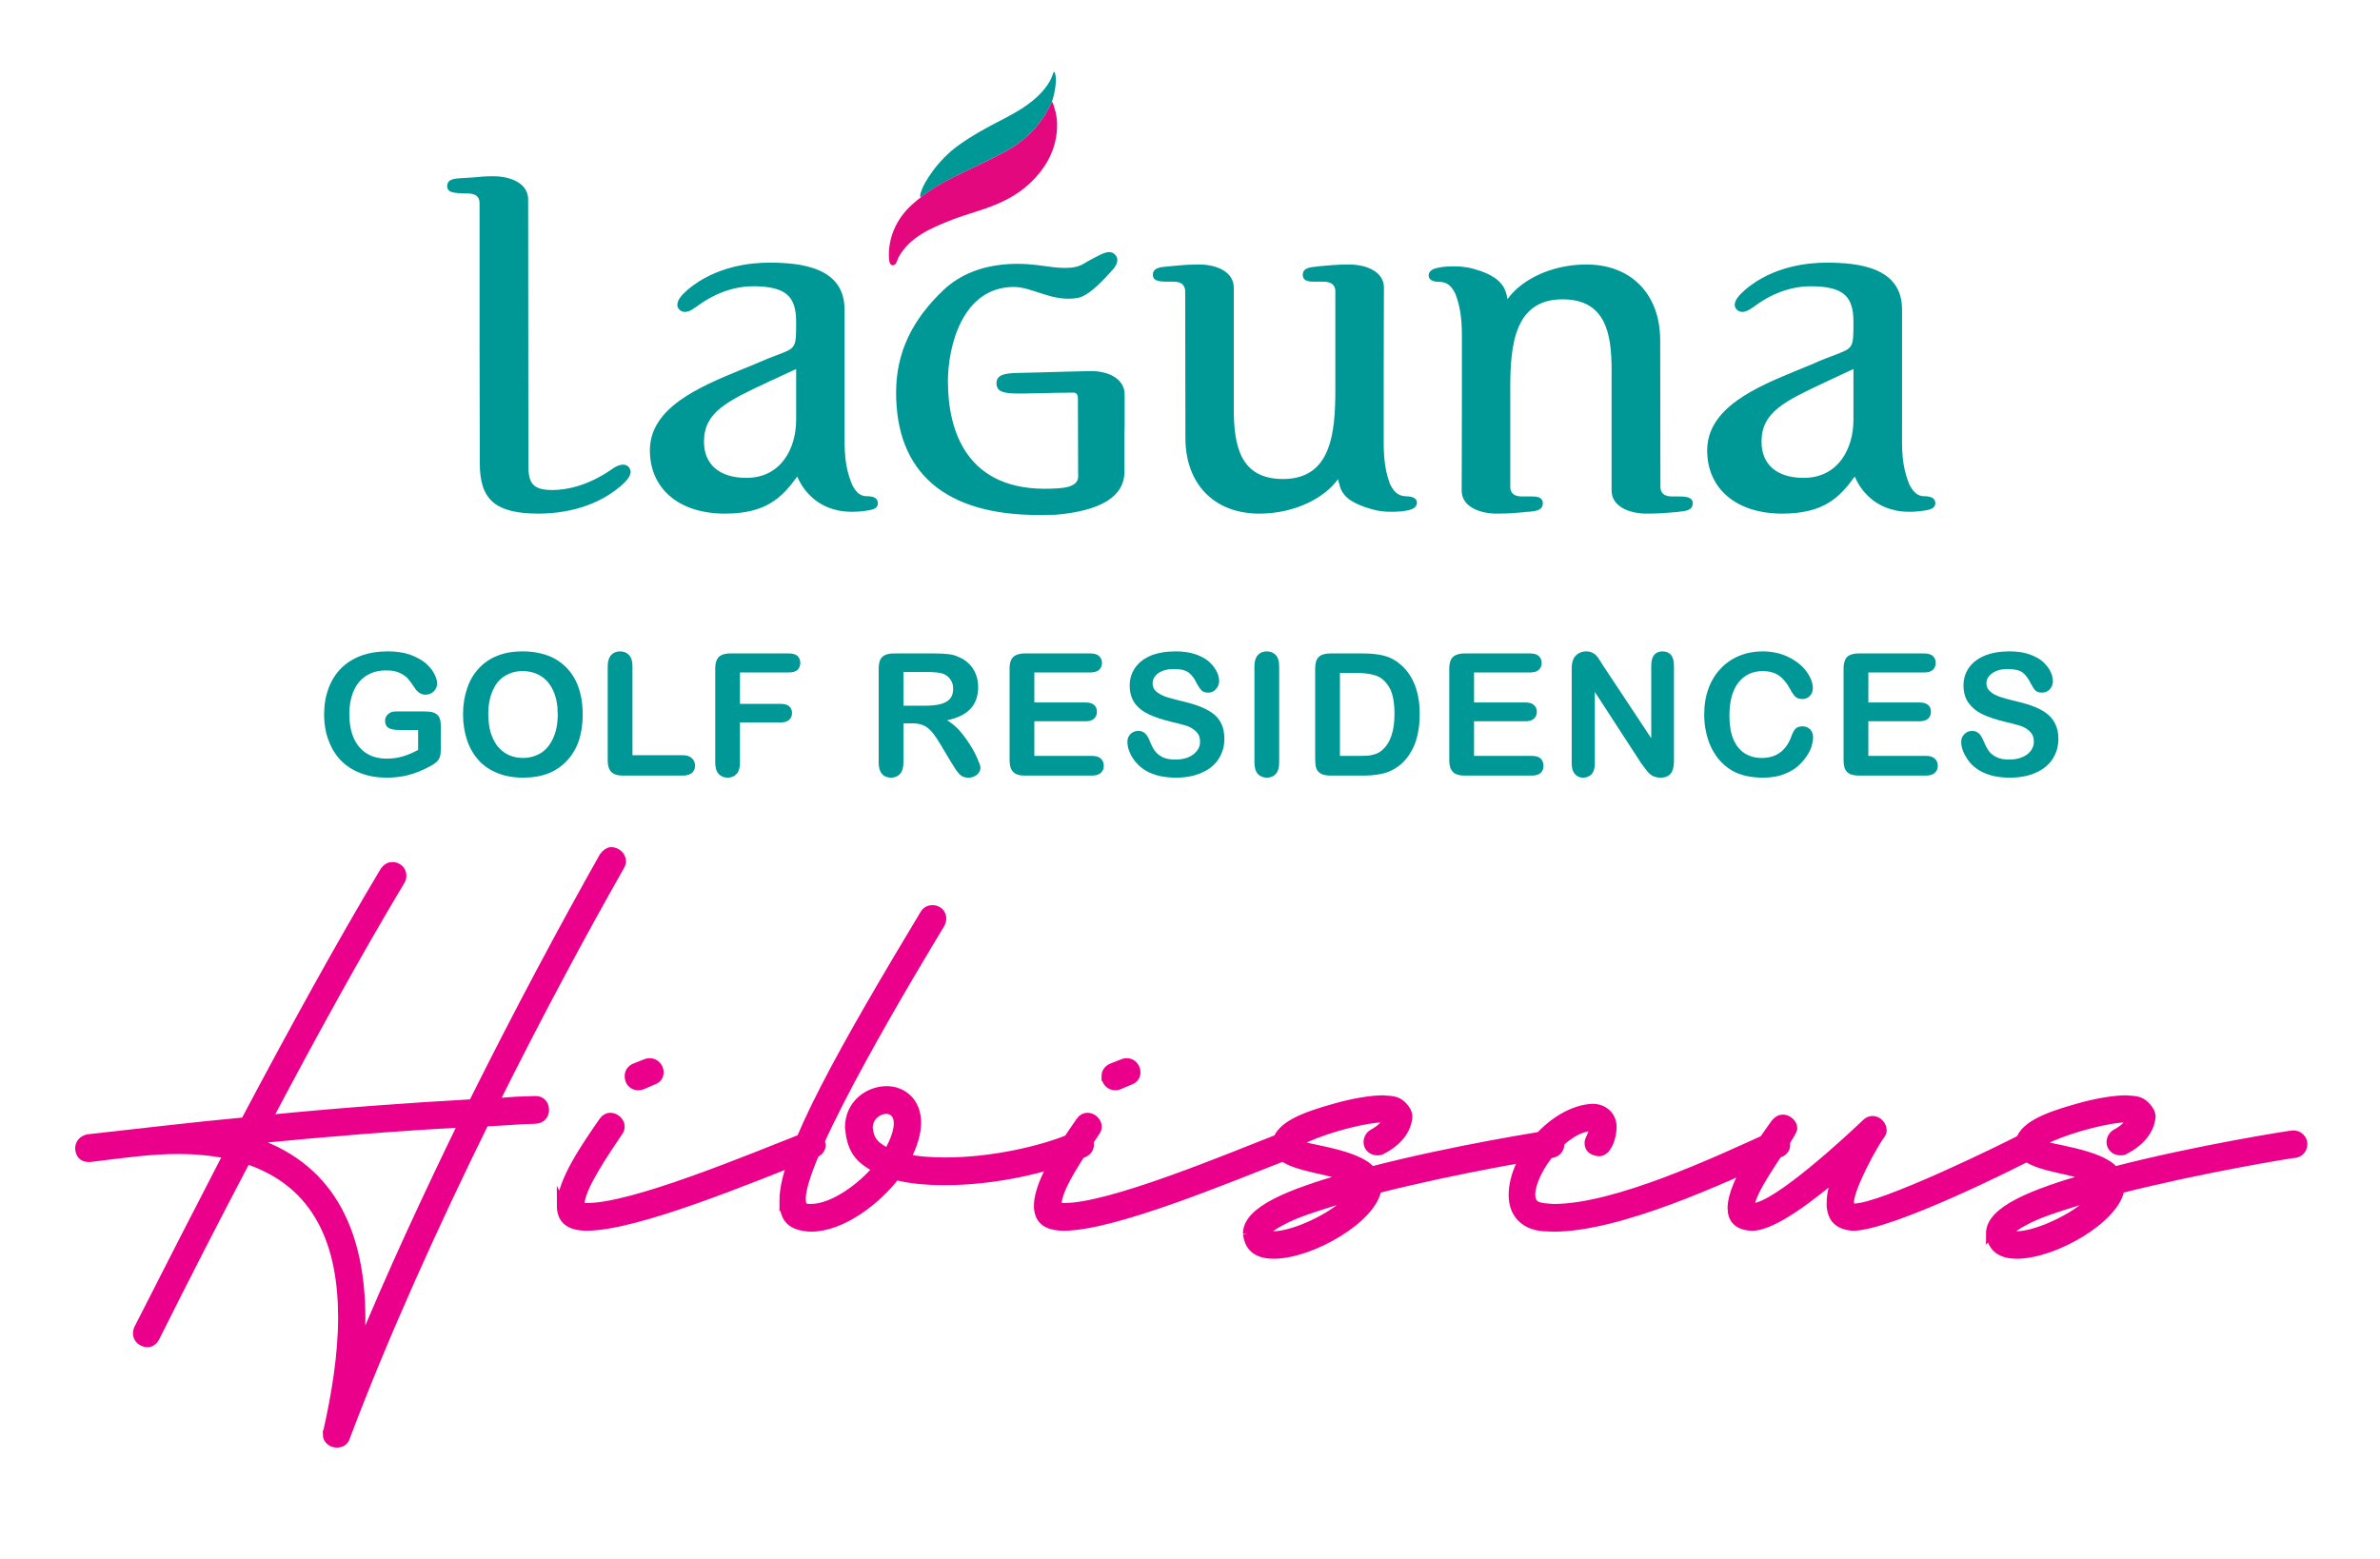 <svg version="1.2" xmlns="http://www.w3.org/2000/svg" viewBox="0 0 1035 680" width="200" height="131">
	<title>Laguna Golf Residences Hibiscus-Full color</title>
	<style>
		.s0 { fill: #009896 } 
		.s1 { fill: #e4087e } 
		.s2 { fill: #eb008b;stroke: #eb008b;stroke-miterlimit:10;stroke-width: 4 } 
	</style>
	<g id="Layer 1">
		<g id="&lt;Group&gt;">
			<g id="&lt;Group&gt;">
				<g id="&lt;Group&gt;">
					<path id="&lt;Path&gt;" class="s0" d="m233.4 224.1c-18.7 0-25.7-5.9-25.7-21.9l-0.1-53.2v-60.2c0-1.9-0.5-4.3-5.1-4.4h-1.4c-4.4-0.2-7.6-0.2-7.6-3.2 0-3.2 3.4-3.3 6.4-3.5h0.2c1.7-0.1 3.3-0.2 4.9-0.3 2.6-0.3 5.3-0.5 8.6-0.5 7.6 0 15.2 3.1 15.2 10.1l0.1 113.7c0 4.6-0.1 8.6 2.2 10.8 1.5 1.6 4.2 2.3 8.2 2.3 5.9 0 15.3-1.6 26.2-9.2l0.1-0.1c2.9-2 5.5-2.3 6.9-0.9q1 1.1 1 2.4c-0.1 1.7-1.5 3.7-4.7 6.4-12.2 10.2-27.4 11.7-35.4 11.7z"/>
					<path id="&lt;Path&gt;" class="s0" d="m451.5 224.7c-40.7 0-62.2-18.4-62.2-53.4 0-17.6 7.1-31.8 20.5-44.6 15.8-15.1 38.8-11.3 42.9-10.8 3.7 0.5 7.1 1 10.2 1 3.4 0 5.9-0.5 8-1.7l2.2-1.3c4.8-2.6 7.2-3.9 9.1-3.9 1 0 1.9 0.3 2.6 1.1 2.6 2.7-0.5 6.1-1.6 7.2q-0.3 0.3-0.8 0.9c-4.7 5.2-9.8 10.1-14 10.8-11 1.9-19.5-4.8-27.7-4.8-22.6 0-28.8 26.1-28.8 41.2 0 21.2 7.9 48.2 45.1 46.8 3.6-0.1 6.2-0.4 7.7-0.9 3.7-1.1 3.9-3.3 4-3.9l-0.1-34.5c0-2-0.8-2.4-1.6-2.6 0 0-0.3 0-0.8 0-1.3 0-3.8 0.1-7 0.1-3.9 0.1-8.9 0.2-14.3 0.3-6.9 0.1-9.6-0.4-10.9-1.8q-1-1.1-0.9-3c0.2-3.7 4.4-4.1 9.8-4.2 1.2 0 4.4-0.1 8.4-0.2 8.3-0.2 19.7-0.6 23.1-0.6 7.3 0 14.6 3.2 14.6 10.3v13.1q-0.1 2.6-0.1 4.5v16c0 10.8-10.2 17.1-30.1 18.8h-0.8q-3.4 0.1-6.5 0.1z"/>
					<path id="&lt;Path&gt;" class="s0" d="m400.1 86.1c10.4-8.1 20.8-11.4 36.7-19.9 13.1-7.1 17.7-16.6 18.8-18.5 0.4-0.7 1.3-2.3 1.6-3.1q0 0 0 0c1.9-5.5 1.9-9.9 1.7-11.5-0.2-1.1-0.4-1.8-0.7-1.7-0.3 0.1-0.5 0.8-0.7 1.4-0.9 2.9-4 8-11.2 13.1-7.6 5.5-18 9.1-29.5 17.3-9.8 6.9-15.5 17.1-16.3 19.6-0.8 2.1-0.9 3-0.4 3.3z"/>
					<path id="&lt;Path&gt;" class="s0" d="m547.7 224.1c-19.6 0-32.2-12.9-32.2-33 0 0-0.1-63-0.1-63.9 0-2.8-1.7-4.3-5-4.3h-2.3c-3.2 0-6.8 0-6.8-3 0-3 3.2-3.4 6.1-3.6l0.9-0.1c4.3-0.4 8-0.8 13.1-0.8 7.6 0 15.2 3.1 15.2 10.1v52.7c0 16 2.6 30.8 21.5 30.8 21 0 22.8-20.1 22.8-38.9v-42.9c0-1.1-0.1-4.2-5.1-4.3h-0.7q-1 0-1.9 0-0.7 0-1.4 0c-1.9 0-5.1 0-5.1-3 0-3 3.1-3.3 6.1-3.6l0.7-0.1c4.4-0.4 8.1-0.8 13.3-0.8 7.6 0 15.3 3.1 15.3 10.1 0 3.5-0.1 23.2-0.1 40.6 0 13.5 0 25.6 0 27.3 0 8.3 1.1 13.4 2.8 17.9 1.2 2.4 2.9 5 6.5 5.2h0.2c1.7 0.1 5 0.2 5 2.9 0 0.6-0.3 2.5-3.7 3.2-2 0.5-4.7 0.7-7.3 0.7q-3.3 0-6.1-0.5-1.1-0.2-2.1-0.5l-0.4-0.1c-4.4-1.2-7.7-2.7-10.2-4.5-3.1-2.5-3.8-5.1-4.1-6.7l-0.2-0.5q-0.1-0.3-0.2-0.7c0-0.2-0.1-0.6-0.1-0.8-5.8 8.2-18.8 15.1-34.4 15.1z"/>
					<path id="&lt;Path&gt;" class="s0" d="m690.4 115.4c19.6 0 32.2 13 32.2 33.1 0 0 0.1 62.9 0.1 63.8q0 4.3 5 4.3h2.3c3.2 0 6.8 0 6.8 3 0 3.1-3.2 3.4-6.1 3.7l-0.9 0.1c-4.3 0.4-8 0.7-13.1 0.7-7.6 0-15.3-3.1-15.3-10.1v-52.7c0-15.8-2.6-30.7-21.4-30.7-21 0-22.8 20-22.8 38.8v42.9c0 1.1 0.1 4.3 5.1 4.3h0.7q1 0 1.9 0 0.7 0 1.4 0c1.9 0 5.1 0 5.1 3 0 3.1-3.1 3.4-6.1 3.7h-0.7c-4.4 0.5-8.1 0.8-13.3 0.8-7.6 0-15.3-3.1-15.3-10.1 0-3.5 0.1-23.2 0.1-40.5 0-13.6 0-25.7 0-27.4 0-8.2-1.1-13.3-2.8-17.8-1.2-2.5-2.9-5.1-6.5-5.3h-0.2c-1.7 0-5-0.2-5-2.9 0-0.6 0.3-2.5 3.7-3.2 2-0.5 4.7-0.7 7.3-0.7 2.2 0 4.3 0.2 6.1 0.5q1.1 0.2 2.1 0.5l0.4 0.1c4.4 1.2 7.7 2.7 10.1 4.6 3.2 2.5 3.8 5.1 4.3 6.6l0.1 0.6q0.1 0.3 0.1 0.6c0.1 0.2 0.1 0.6 0.2 0.8 5.8-8.2 18.8-15.1 34.4-15.1z"/>
					<path id="&lt;Compound Path&gt;" fill-rule="evenodd" class="s0" d="m314.6 224.1c-19.9 0-32.7-10.8-32.7-27.6 0-18.7 21.7-27.7 39.1-34.9 2.6-1 5.1-2.1 7.3-3 3.8-1.7 6.7-2.8 9.1-3.7 8.3-3.1 8.3-3.1 8.3-14.4 0-11.3-4.5-15.3-17.8-15.6-0.3 0-0.7 0-0.9 0-12.5 0-21.8 6.7-24.9 9l-0.5 0.3c-1.7 1.3-3.2 1.9-4.4 1.9-1 0-1.9-0.4-2.5-1.1-0.6-0.6-0.9-1.3-0.8-2.1 0-1.9 1.6-4 4.6-6.6 12.2-10.2 27.4-11.7 35.4-11.7 14.1 0 32.9 2.1 32.9 20.4v51c0 11.3-0.1 17 3.2 25.2 1.3 2.7 3 5.3 6.5 5.3q4.5 0 4.8 2.6c0.4 2.7-2.2 3.2-3.6 3.5-2.2 0.4-5 0.7-7.5 0.7-3 0-5.6-0.3-7.7-1h-0.2c-12.3-3.4-16.1-14.4-16.1-14.4-6.5 8.9-13.3 16.2-31.6 16.2zm31.1-63.1l-12.1 5.6c-18.1 8.5-28.1 13.2-28.1 26.1 0 10 6.8 15.8 18.5 15.8 15 0 21.7-12.7 21.7-25.3z"/>
					<path id="&lt;Compound Path&gt;" fill-rule="evenodd" class="s0" d="m775.8 224.1c-19.9 0-32.7-10.8-32.7-27.6 0-18.7 21.7-27.7 39.2-34.9 2.5-1 5-2.1 7.3-3 3.7-1.7 6.7-2.8 9.1-3.7 8.2-3.1 8.2-3.1 8.2-14.4 0-11.3-4.4-15.3-17.7-15.6-0.3 0-0.7 0-0.9 0-12.6 0-21.9 6.7-24.9 9l-0.5 0.3c-1.8 1.3-3.2 1.9-4.5 1.9-0.9 0-1.8-0.4-2.5-1.1-0.5-0.6-0.8-1.3-0.8-2.1 0.1-1.9 1.7-4 4.7-6.6 12.1-10.2 27.3-11.7 35.3-11.7 14.2 0 33 2.1 33 20.4v51c-0.1 11.3-0.1 17 3.1 25.2 1.4 2.7 3.1 5.3 6.5 5.3q4.5 0 4.9 2.6c0.3 2.7-2.3 3.2-3.7 3.5-2.2 0.4-4.9 0.7-7.5 0.7-2.9 0-5.5-0.3-7.6-1h-0.2c-12.3-3.4-16.1-14.4-16.1-14.4-6.5 8.9-13.3 16.2-31.7 16.2zm31.1-63.1l-12 5.6c-18.1 8.5-28.1 13.2-28.1 26.1 0 10 6.7 15.8 18.4 15.8 15 0 21.7-12.7 21.7-25.3z"/>
					<path id="&lt;Path&gt;" class="s1" d="m458.6 47.9c0.6 1.6 3.8 14.4-6.6 27.4-11.3 14-25.8 15.8-37.8 20.4-9.8 3.8-18.9 7.7-23.8 16.5-0.7 1.2-0.8 3.2-2.2 3.5-1.8 0.4-1.9-2-2-3.2-0.1-1.4-0.9-13.2 9.8-23 11.9-10.8 22.9-13.7 40.8-23.3 13.1-7.1 17.7-16.6 18.8-18.5 0.4-0.7 1.3-2.3 1.6-3.1 0.3-0.8 1 1.9 1.4 3.3z"/>
				</g>
				<g id="&lt;Group&gt;">
					<g id="&lt;Group&gt;">
						<path id="&lt;Compound Path&gt;" fill-rule="evenodd" class="s0" d="m396.3 315.6h-3.8v17.1q0 3.4-1.5 5-1.5 1.6-3.9 1.6-2.6 0-4-1.7-1.4-1.6-1.4-4.9v-41q0-3.5 1.5-5 1.6-1.6 5.1-1.6h17.6q3.6 0 6.2 0.3 2.6 0.3 4.6 1.3 2.5 1 4.5 3 1.9 1.9 2.9 4.5 1 2.6 1 5.5 0 6-3.4 9.6-3.3 3.5-10.2 5 2.9 1.6 5.5 4.5 2.6 3 4.7 6.4 2.1 3.4 3.2 6.1 1.2 2.7 1.2 3.7 0 1-0.7 2.1-0.7 1-1.9 1.6-1.1 0.6-2.6 0.6-1.9 0-3.1-0.8-1.2-0.9-2.1-2.2-0.9-1.3-2.5-3.9l-4.3-7.2q-2.3-3.9-4.1-6-1.9-2.1-3.8-2.8-1.9-0.8-4.7-0.8zm6.1-22.4h-9.9v14.7h9.7q3.8 0 6.5-0.7 2.7-0.7 4.1-2.3 1.4-1.6 1.4-4.5 0-2.2-1.2-3.9-1.1-1.7-3.1-2.5-1.9-0.8-7.5-0.8z"/>
						<path id="&lt;Compound Path&gt;" class="s0" d="m474 293.4h-24.4v13.1h22.4q2.5 0 3.7 1.1 1.2 1.1 1.2 2.9 0 1.9-1.2 3-1.2 1.2-3.7 1.2h-22.4v15.1h25.2q2.5 0 3.8 1.2 1.3 1.2 1.3 3.2 0 1.8-1.3 3-1.3 1.2-3.8 1.2h-29.4q-3.5 0-5-1.6-1.6-1.5-1.6-5v-40.1q0-2.3 0.7-3.8 0.7-1.5 2.2-2.1 1.5-0.7 3.7-0.7h28.6q2.5 0 3.8 1.1 1.3 1.2 1.3 3 0 1.9-1.3 3.1-1.3 1.1-3.8 1.1z"/>
						<path id="&lt;Compound Path&gt;" class="s0" d="m532.5 322.4q0 4.8-2.5 8.7-2.5 3.9-7.3 6-4.8 2.2-11.3 2.2-7.9 0-13.1-3-3.6-2.1-5.9-5.7-2.2-3.6-2.2-7 0-1.9 1.3-3.3 1.4-1.4 3.5-1.4 1.7 0 2.9 1.1 1.2 1.1 2 3.2 1 2.6 2.2 4.3 1.2 1.7 3.3 2.8 2.2 1.1 5.7 1.1 4.8 0 7.8-2.2 3-2.3 3-5.6 0-2.7-1.6-4.3-1.7-1.7-4.2-2.6-2.6-0.8-6.9-1.8-5.7-1.4-9.6-3.2-3.9-1.8-6.2-4.9-2.2-3.1-2.2-7.7 0-4.4 2.4-7.8 2.4-3.4 6.9-5.3 4.6-1.8 10.7-1.8 4.9 0 8.5 1.2 3.6 1.2 6 3.2 2.3 2.1 3.4 4.3 1.1 2.2 1.1 4.3 0 1.9-1.4 3.5-1.3 1.5-3.4 1.5-1.8 0-2.8-0.9-0.9-0.9-2.1-3-1.4-3.1-3.5-4.8-2-1.6-6.5-1.6-4.2 0-6.8 1.8-2.5 1.8-2.5 4.4 0 1.6 0.8 2.8 0.9 1.1 2.5 2 1.5 0.8 3 1.3 1.6 0.5 5.2 1.4 4.5 1 8.2 2.3 3.6 1.3 6.2 3.1 2.6 1.8 4 4.6 1.4 2.8 1.4 6.8z"/>
						<path id="&lt;Compound Path&gt;" class="s0" d="m545.6 332.7v-42q0-3.2 1.5-4.9 1.5-1.6 3.9-1.6 2.4 0 3.9 1.6 1.5 1.6 1.5 4.9v42q0 3.3-1.5 5-1.5 1.6-3.9 1.6-2.4 0-3.9-1.6-1.5-1.7-1.5-5z"/>
						<path id="&lt;Compound Path&gt;" fill-rule="evenodd" class="s0" d="m578.7 285.1h14.1q5.5 0 9.4 1 3.9 1 7.1 3.8 8.4 7.2 8.4 21.7 0 4.8-0.9 8.8-0.8 3.9-2.6 7.1-1.7 3.2-4.4 5.7-2.2 1.9-4.7 3.1-2.6 1.2-5.5 1.6-2.9 0.5-6.6 0.5h-14.1q-2.9 0-4.4-0.9-1.5-0.9-2-2.5-0.4-1.6-0.4-4.2v-39.1q0-3.5 1.5-5 1.6-1.6 5.1-1.6zm4.2 8.5v36.2h8.2q2.7 0 4.2-0.1 1.5-0.2 3.1-0.7 1.7-0.6 2.9-1.7 5.4-4.6 5.4-15.8 0-7.9-2.4-11.8-2.4-3.9-5.9-5-3.4-1.1-8.4-1.1z"/>
						<path id="&lt;Compound Path&gt;" class="s0" d="m665.8 293.4h-24.4v13.1h22.5q2.4 0 3.6 1.1 1.3 1.1 1.3 2.9 0 1.9-1.2 3-1.2 1.2-3.7 1.2h-22.5v15.1h25.2q2.6 0 3.9 1.2 1.2 1.2 1.2 3.2 0 1.8-1.2 3-1.3 1.2-3.9 1.2h-29.3q-3.6 0-5.1-1.6-1.6-1.5-1.6-5v-40.1q0-2.3 0.7-3.8 0.7-1.5 2.2-2.1 1.5-0.7 3.8-0.7h28.5q2.6 0 3.8 1.1 1.3 1.2 1.3 3 0 1.9-1.3 3.1-1.2 1.1-3.8 1.1z"/>
						<path id="&lt;Compound Path&gt;" class="s0" d="m697.9 290.7l20.8 31.4v-31.7q0-3.1 1.3-4.7 1.3-1.5 3.6-1.5 2.3 0 3.7 1.5 1.3 1.6 1.3 4.7v41.9q0 7-5.8 7-1.5 0-2.6-0.4-1.2-0.4-2.2-1.3-1-0.9-1.9-2.2-0.9-1.2-1.8-2.4l-20.2-31.1v31.2q0 3.1-1.4 4.7-1.5 1.5-3.7 1.5-2.3 0-3.6-1.6-1.4-1.5-1.4-4.6v-41.1q0-2.6 0.6-4.1 0.6-1.6 2.2-2.7 1.6-1 3.5-1 1.5 0 2.5 0.5 1 0.4 1.8 1.2 0.8 0.8 1.6 2.1 0.8 1.3 1.7 2.7z"/>
						<path id="&lt;Compound Path&gt;" class="s0" d="m789.3 321.6q0 2.5-1.2 5.5-1.3 2.9-4 5.8-2.6 2.9-6.8 4.6-4.2 1.8-9.8 1.8-4.2 0-7.6-0.8-3.5-0.8-6.3-2.5-2.8-1.7-5.2-4.4-2.1-2.5-3.6-5.6-1.5-3.2-2.2-6.7-0.8-3.5-0.8-7.5 0-6.4 1.9-11.5 1.9-5.1 5.4-8.7 3.4-3.6 8.1-5.5 4.7-1.9 10-1.9 6.5 0 11.6 2.6 5 2.5 7.7 6.3 2.7 3.8 2.7 7.2 0 1.9-1.3 3.3-1.3 1.4-3.2 1.4-2 0-3.1-1-1-0.9-2.3-3.3-2.1-4-5-6-2.8-1.9-7-1.9-6.6 0-10.6 5-3.9 5.1-3.9 14.4 0 6.2 1.7 10.3 1.8 4.2 5 6.2 3.2 2 7.4 2 4.7 0 7.9-2.3 3.2-2.3 4.9-6.8 0.7-2.1 1.7-3.4 1-1.3 3.3-1.3 1.9 0 3.3 1.3 1.3 1.4 1.3 3.4z"/>
						<path id="&lt;Compound Path&gt;" class="s0" d="m837.7 293.4h-24.3v13.1h22.4q2.4 0 3.7 1.1 1.2 1.1 1.2 2.9 0 1.9-1.2 3-1.2 1.2-3.7 1.2h-22.4v15.1h25.1q2.6 0 3.9 1.2 1.3 1.2 1.3 3.2 0 1.8-1.3 3-1.3 1.2-3.9 1.2h-29.3q-3.5 0-5.1-1.6-1.5-1.5-1.5-5v-40.1q0-2.3 0.7-3.8 0.6-1.5 2.1-2.1 1.5-0.7 3.8-0.7h28.5q2.6 0 3.8 1.1 1.3 1.2 1.3 3 0 1.9-1.3 3.1-1.2 1.1-3.8 1.1z"/>
						<path id="&lt;Compound Path&gt;" class="s0" d="m896.3 322.4q0 4.8-2.5 8.7-2.5 3.9-7.3 6-4.8 2.2-11.4 2.2-7.9 0-13-3-3.7-2.1-5.9-5.7-2.3-3.6-2.3-7 0-1.9 1.4-3.3 1.3-1.4 3.4-1.4 1.7 0 2.9 1.1 1.2 1.1 2 3.2 1.1 2.6 2.2 4.3 1.2 1.7 3.4 2.8 2.1 1.1 5.6 1.1 4.8 0 7.8-2.2 3-2.3 3-5.6 0-2.7-1.6-4.3-1.6-1.7-4.2-2.6-2.6-0.8-6.9-1.8-5.7-1.4-9.6-3.2-3.8-1.8-6.1-4.9-2.3-3.1-2.3-7.7 0-4.4 2.4-7.8 2.4-3.4 7-5.3 4.5-1.8 10.6-1.8 5 0 8.5 1.2 3.6 1.2 6 3.2 2.3 2.1 3.4 4.3 1.1 2.2 1.1 4.3 0 1.9-1.3 3.5-1.4 1.5-3.4 1.5-1.9 0-2.9-0.9-0.9-0.9-2-3-1.5-3.1-3.5-4.8-2.1-1.6-6.6-1.6-4.2 0-6.7 1.8-2.6 1.8-2.6 4.4 0 1.6 0.9 2.8 0.9 1.1 2.4 2 1.5 0.8 3.1 1.3 1.5 0.5 5.1 1.4 4.5 1 8.2 2.3 3.7 1.3 6.2 3.1 2.6 1.8 4 4.6 1.5 2.8 1.5 6.8z"/>
					</g>
					<g id="&lt;Group&gt;">
						<path id="&lt;Compound Path&gt;" class="s0" d="m190.7 316.7v10.3q0 2-0.4 3.2-0.4 1.2-1.4 2.2-1.1 1-2.8 1.9-4.8 2.6-9.3 3.8-4.5 1.2-9.7 1.2-6.2 0-11.2-1.9-5.1-1.9-8.7-5.5-3.5-3.6-5.4-8.7-2-5.1-2-11.5 0-6.2 1.9-11.3 1.9-5.2 5.5-8.8 3.6-3.6 8.7-5.5 5.2-1.9 11.7-1.9 5.4 0 9.6 1.4 4.1 1.5 6.7 3.6 2.6 2.2 3.9 4.7 1.3 2.4 1.3 4.3 0 2-1.5 3.5-1.5 1.4-3.6 1.4-1.2 0-2.3-0.6-1-0.5-1.8-1.5-2-3.1-3.4-4.7-1.3-1.6-3.7-2.7-2.3-1.1-6-1.1-3.7 0-6.7 1.3-2.9 1.3-5 3.7-2.1 2.5-3.2 6.1-1.1 3.5-1.1 7.9 0 9.3 4.3 14.4 4.3 5.1 12 5.1 3.8 0 7.1-1 3.3-1 6.6-2.8v-8.7h-8.3q-3 0-4.6-0.9-1.5-0.9-1.5-3.1 0-1.8 1.3-2.9 1.2-1.2 3.5-1.2h12.2q2.3 0 3.8 0.4 1.6 0.4 2.6 1.8 0.9 1.4 0.9 4.1z"/>
						<path id="&lt;Compound Path&gt;" fill-rule="evenodd" class="s0" d="m226.3 284.2q8.3 0 14.3 3.3 5.9 3.4 9 9.6 3 6.2 3 14.6 0 6.2-1.6 11.2-1.7 5.1-5.1 8.8-3.3 3.7-8.2 5.7-4.8 1.9-11.1 1.9-6.3 0-11.2-2-5-2-8.3-5.7-3.3-3.7-5-8.8-1.7-5.2-1.7-11.2 0-6.1 1.8-11.3 1.7-5.1 5.1-8.7 3.3-3.6 8.1-5.5 4.8-1.9 10.9-1.9zm15.4 27.4q0-5.9-1.9-10.1-1.9-4.3-5.4-6.5-3.5-2.2-8.1-2.2-3.2 0-5.9 1.2-2.8 1.2-4.8 3.5-1.9 2.4-3.1 6-1.1 3.6-1.1 8.1 0 4.5 1.1 8.2 1.2 3.7 3.2 6.1 2.1 2.4 4.8 3.6 2.8 1.2 6 1.2 4.1 0 7.6-2 3.5-2.1 5.5-6.4 2.1-4.4 2.1-10.7z"/>
						<path id="&lt;Compound Path&gt;" class="s0" d="m274.3 290.7v38.8h21.9q2.6 0 4 1.3 1.4 1.3 1.4 3.2 0 2-1.3 3.2-1.4 1.2-4.1 1.2h-26.1q-3.5 0-5-1.6-1.6-1.5-1.6-5v-41.1q0-3.2 1.5-4.9 1.5-1.6 3.9-1.6 2.4 0 3.9 1.6 1.5 1.6 1.5 4.9z"/>
						<path id="&lt;Compound Path&gt;" class="s0" d="m342.5 293.4h-21.3v13.7h17.8q2.4 0 3.7 1.1 1.2 1.1 1.2 2.9 0 1.9-1.3 3-1.2 1.1-3.6 1.1h-17.8v17.5q0 3.4-1.5 5-1.5 1.6-3.9 1.6-2.4 0-3.9-1.6-1.5-1.7-1.5-5v-41q0-2.3 0.7-3.8 0.7-1.5 2.1-2.1 1.5-0.7 3.8-0.7h25.5q2.5 0 3.8 1.1 1.2 1.2 1.2 3 0 1.9-1.2 3.1-1.3 1.1-3.8 1.1z"/>
					</g>
				</g>
			</g>
			<g id="&lt;Group&gt;">
				<path id="&lt;Compound Path&gt;" fill-rule="evenodd" class="s2" d="m141.2 625.8l0.2-1.2c3.7-16.3 6.5-33.7 6.5-49.8 0-31.2-10-58.5-42-69-13.6 25.8-27 52-39.8 77.6-0.8 1.6-2.1 2.4-3.3 2.4-2.4 0-4.4-1.8-4.4-4.1 0-0.6 0.2-1.2 0.4-1.8 12.9-25.4 26.1-51.2 39.1-76.3-7.5-1.5-14.6-2.1-21.7-2.1-12.6 0-25.2 1.9-38.6 3.5h-0.4c-2.8 0-3.8-1.6-4-3.9 0-1.8 1-3.6 3.6-4.2 22.8-2.5 45.7-5.3 68.5-7.4 21.1-39.8 41.8-77.5 60.9-109.4 1-1.4 2.2-2 3.4-2 2.1 0 4.1 1.6 4.1 4 0 0.8-0.2 1.4-0.6 2.1-18.1 30.2-38 66.2-58.1 104.3 29.8-3 60.9-5.3 89.7-6.9 19.7-39.6 39.8-77.1 57.1-107.8 1-1.4 2.2-2.2 3.3-2.2 2.2 0 4.4 2 4.4 4.2 0 0.6-0.2 1.2-0.6 1.9-16.8 29.6-36.1 65.5-55 103.5 12.8-1 6.2-0.5 18-1 2.8-0.1 4 2 4 4.1 0 2-1.2 3.9-4 4-11.6 0.4-6.4 0.4-22.1 1.2-22.3 45.3-44 93.2-60.7 137.5-0.6 2-2.2 2.6-3.8 2.6-1.9 0-4.1-1.4-4.1-3.8zm59.3-135.9c-29 1.5-60.3 4.1-90 7l-0.8 1.6c34.3 11.8 46.1 41.4 46.1 76.9 0 4.7-0.2 9.4-0.6 14.3 13.6-33.1 29.4-67.1 45.3-99.8z"/>
				<path id="&lt;Compound Path&gt;" class="s2" d="m243.3 525.8c0.4-10.7 10.6-25.3 18.3-36.5 0.8-1.2 2-1.8 3-1.8 2.3 0 4.3 2 4.3 4 0 0.8-0.2 1.6-0.8 2.3-5.9 8.9-16.5 24.1-16.7 31.4v0.4c0 1.5 1.2 1.3 3.1 1.3 20.1 0 69.4-20.6 96.6-31.3l1.6-0.4c2.7 0 3.3 1.8 3.9 4.4 0 1.3-0.8 2.7-2.6 3.5-29.1 11.4-78 31.9-99.9 31.9-7.4-0.2-10.8-2.9-10.8-9.2zm29.6-56.2c0-1.6 0.7-2.9 2.5-3.7l5.1-2c0.6-0.2 1-0.2 1.4-0.2 2.4 0 4 2.2 4 4.1 0 1.6-0.8 3-2.8 3.6l-4.9 2.1c-0.6 0.2-1 0.2-1.4 0.2-2.4 0-3.9-1.9-3.9-4.1z"/>
				<path id="&lt;Compound Path&gt;" fill-rule="evenodd" class="s2" d="m340.4 523.8c0-20.5 26.6-67.2 61.3-124.9 0.8-1.4 2.2-2 3.4-2 2.3 0 4.1 1.6 4.1 3.9 0 0.6-0.2 1.4-0.6 2.2-10.4 17.3-60.7 100.3-60.7 120 0 3.9 1.4 4.3 4.2 4.3 10 0 22.6-9.6 29.1-17.5-8.8-4.3-11.4-9.1-12.2-17.9 0-10.1 8.3-16 16.2-16 6.7 0 13 4.7 13 14 0 4.1-1.4 9.5-4.6 15.6 5.2 1.1 11.1 1.5 17.4 1.5 19.3 0 42.1-4.7 57.1-11.4 0.6-0.2 1.2-0.4 1.8-0.4 2.6 0 3.3 1.8 3.7 4.2 0 1.3-0.6 2.7-2.3 3.5-15.8 7.1-39.8 12.2-60.5 12.2-7.9 0-15.4-0.6-21.7-2.3-8.3 10.8-23.4 22.6-37 22.6-8.1-0.4-11.7-3.3-11.7-11.6zm49.9-33.7c0-4.1-2.4-6.1-5.3-6.1-3.6 0-7.9 3.1-7.9 8.1 0.6 5.9 3.1 8.2 8.7 11 3.3-5.7 4.5-10 4.5-13z"/>
				<path id="&lt;Compound Path&gt;" class="s2" d="m451.4 525.8c0.4-10.7 10.6-25.3 18.3-36.5 0.8-1.2 2-1.8 3-1.8 2.3 0 4.3 2 4.3 4 0 0.8-0.2 1.6-0.8 2.3-5.9 8.9-16.6 24.1-16.7 31.4v0.4c0 1.5 1.1 1.3 3.1 1.3 20.1 0 69.4-20.6 96.6-31.3l1.5-0.4c2.8 0 3.4 1.8 4 4.4 0 1.3-0.8 2.7-2.6 3.5-29.2 11.4-78 31.9-99.9 31.9-7.5-0.2-10.8-2.9-10.8-9.2zm29.5-56.2c0-1.6 0.8-2.9 2.6-3.7l5.1-2c0.6-0.2 1-0.2 1.4-0.2 2.4 0 3.9 2.2 3.9 4.1 0 1.6-0.8 3-2.7 3.6l-5 2.1c-0.5 0.2-0.9 0.2-1.3 0.2-2.4 0-4-1.9-4-4.1z"/>
				<path id="&lt;Compound Path&gt;" fill-rule="evenodd" class="s2" d="m542.6 538.2c0-10.1 18.7-17.4 42.6-24.3l1.1-0.4c-11-4.1-28.7-4.7-30.7-12.4l-0.4-1.7c0.8-7.7 11-11.9 25.8-16 7.7-2.2 15.6-3.5 20.7-3.5 4.3 0.3 6.1 0.3 8.5 2.7 1.4 1.4 2.3 3 2.3 4.7-0.5 6-4.7 10.9-11.4 14.4-0.6 0.4-1.4 0.4-1.9 0.4-2.2 0-4-1.6-4-3.7 0-1.6 0.8-3 2.2-3.8 3.5-1.9 5.3-3.9 6.9-6.5l-2.4-0.4c-7.5 0-23.6 4.2-33.3 8.5-2.6 1.2-4.3 2.4-4.9 3 2.9 1.9 27.2 4.1 32.9 11.8 35.7-9.3 77-15.8 78-15.8 2.4 0 4.2 1.8 4.2 4 0 2.3-1.8 4.1-4.2 4.1-1 0-40.8 6.5-75.6 15.4-1.8 12.8-28.6 28.5-45 28.5-7.9 0-10.8-3.7-11.4-9zm46.5-17c-12.2 4.2-21.7 6.5-29.9 10.5-5.4 2.7-8.5 4.9-8.5 6.3 0 0.6 0 0.6 0.4 0.6q1.2 0.6 2.9 0.6c9.3 0 28.8-9.1 35.1-18z"/>
				<path id="&lt;Compound Path&gt;" class="s2" d="m671.5 535.2c-8.9-0.8-13-6.5-13-13.8 0-16.7 17.9-37 34.6-37.8 5 0 8.5 3.5 8.5 8.1 0 4.5-2.2 10.8-5.7 10.8-2.6-0.4-4.3-1.2-4.3-3.9 0-1.6 2.1-4.2 2.1-6.1 0-0.6-0.4-1-1.2-1-11.4 0.4-25.6 17.9-26.4 29.3 0 5.9 3.4 6.1 10.1 6.5 27.2 0 71.5-20.8 95.4-31.7 0.5-0.4 1.3-0.4 1.7-0.4 2.4 0 4 2.2 4 4.4 0 1.3-0.8 2.7-2.4 3.3-25 11.6-70.1 32.5-98.9 32.5z"/>
				<path id="&lt;Compound Path&gt;" class="s2" d="m797.2 524.8c0-4.4 1.5-9.1 2.9-12.6-10.6 9-28 22.8-37.4 22.8-6.3-0.2-8.7-3.3-8.7-7.9 0-11.4 15-31.5 18.9-37 1-1.2 2-1.8 3.2-1.8 2 0 4.3 1.8 4.3 4 0 2.7-18.5 26.4-18.5 33.5 0 1.1 0.4 1.1 1.2 1.1 10.2 0 43.7-31.3 49.4-36.8 0.8-0.8 1.8-1.2 2.8-1.2 2.2 0 4.1 2.2 4.1 4.2 0 0.7-0.2 1.3-0.8 2.1-2.3 2.8-13.5 22.7-13.5 29.6 0 2.1 0.7 2.1 2.3 2.3 11.8 0 65.2-26 75.5-31.5 0.6-0.4 1.4-0.4 2-0.4 2.3 0 3.9 2.2 3.9 4.2 0 1.1-0.6 2.5-2.2 3.3-8.8 4.9-64 32.3-80 32.3-7.1-0.6-9.4-4.3-9.4-10.2z"/>
				<path id="&lt;Compound Path&gt;" fill-rule="evenodd" class="s2" d="m866.7 538.2c0-10.1 18.7-17.4 42.6-24.3l1.2-0.4c-11.1-4.1-28.8-4.7-30.8-12.4l-0.4-1.7c0.8-7.7 11.1-11.9 25.8-16 7.7-2.2 15.6-3.5 20.7-3.5 4.4 0.3 6.1 0.3 8.5 2.7 1.4 1.4 2.4 3 2.4 4.7-0.6 6-4.8 10.9-11.5 14.4-0.5 0.4-1.3 0.4-1.9 0.4-2.2 0-4-1.6-4-3.7 0-1.6 0.8-3 2.2-3.8 3.6-1.9 5.3-3.9 6.9-6.5l-2.4-0.4c-7.5 0-23.6 4.2-33.3 8.5-2.5 1.2-4.3 2.4-4.9 3 3 1.9 27.2 4.1 32.9 11.8 35.7-9.3 77.1-15.8 78-15.8 2.4 0 4.2 1.8 4.2 4 0 2.3-1.8 4.1-4.2 4.1-0.9 0-40.7 6.5-75.6 15.4-1.8 12.8-28.6 28.5-44.9 28.5-7.9 0-10.9-3.7-11.5-9zm46.5-17c-12.2 4.2-21.6 6.5-29.9 10.5-5.3 2.7-8.5 4.9-8.5 6.3 0 0.6 0 0.6 0.4 0.6q1.2 0.6 3 0.6c9.2 0 28.7-9.1 35-18z"/>
			</g>
		</g>
	</g>
</svg>